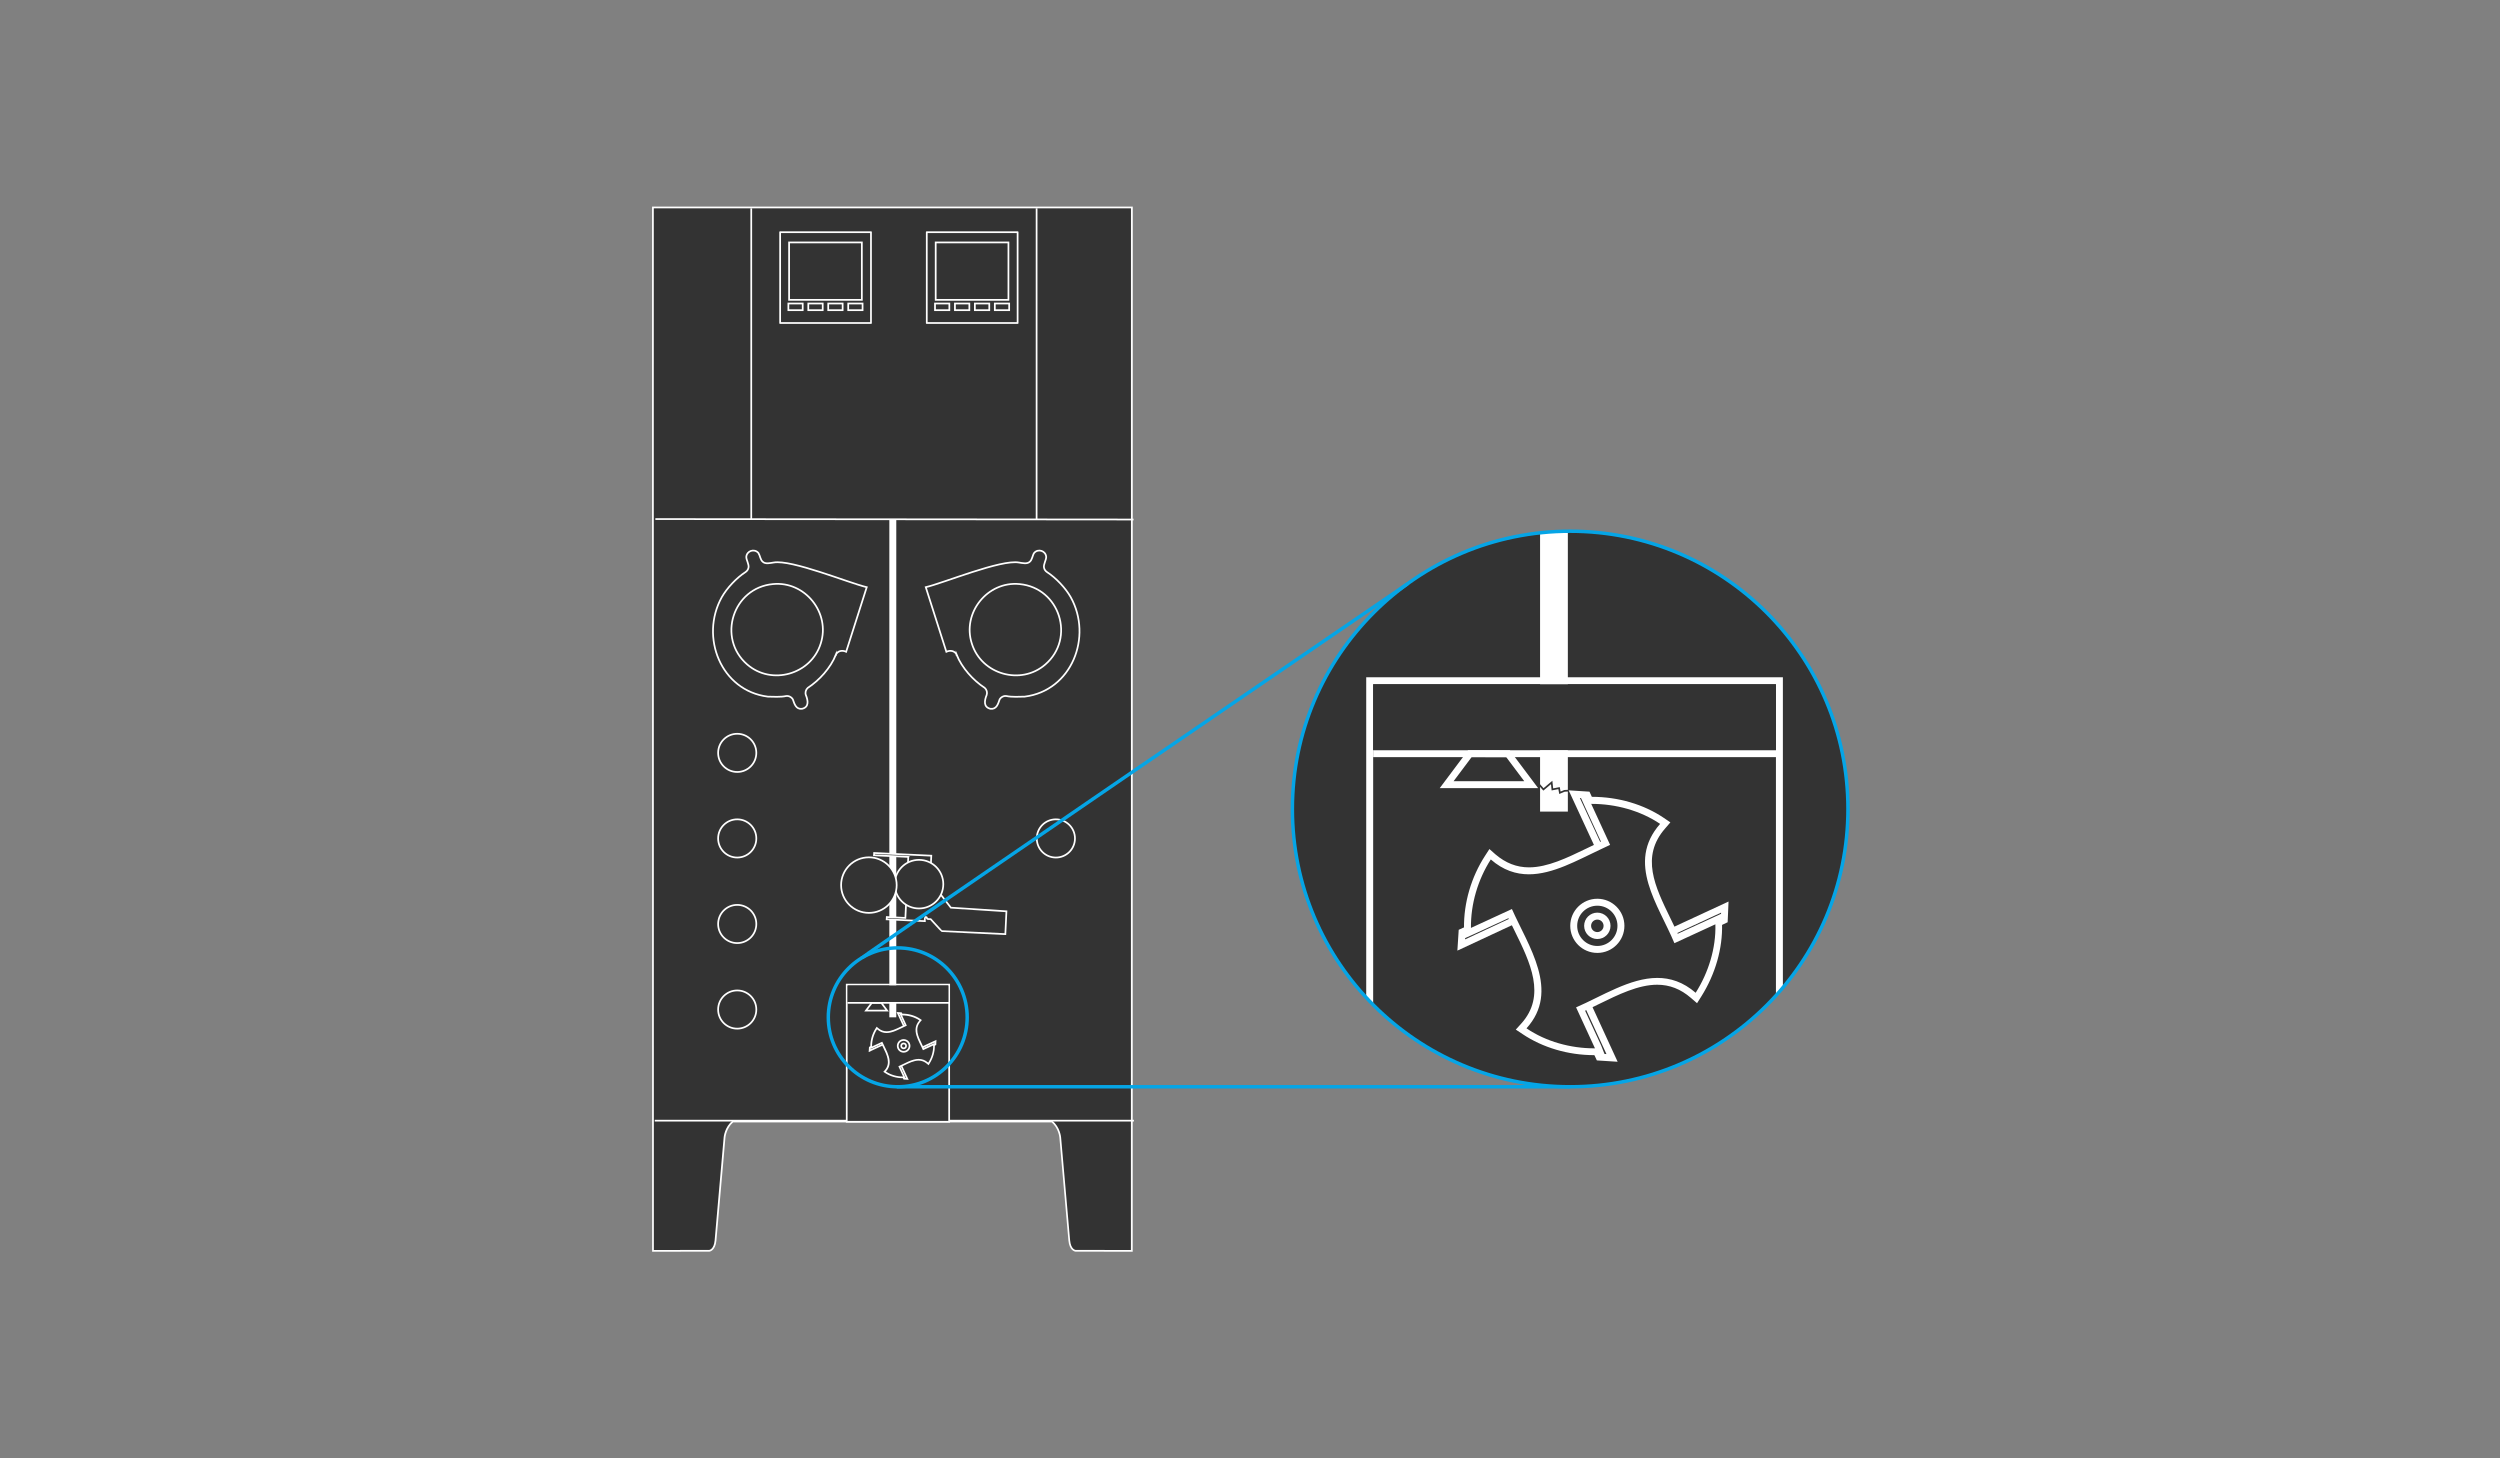 <?xml version="1.0" encoding="UTF-8"?>
<svg id="_レイヤー_2-2" data-name="レイヤー_2" xmlns="http://www.w3.org/2000/svg" width="720" height="420" xmlns:xlink="http://www.w3.org/1999/xlink" viewBox="0 0 720 420">
  <rect x="0" y="0" width="720" height="420" fill="#808080" stroke="none"/>
  <defs>
    <style>
      .cls-1, .cls-2, .cls-3, .cls-4, .cls-5, .cls-6, .cls-7 {
        stroke-miterlimit: 10;
      }

      .cls-1, .cls-2, .cls-3, .cls-5, .cls-6 {
        stroke: #fff;
      }

      .cls-1, .cls-3, .cls-8, .cls-4, .cls-5, .cls-7 {
        fill: none;
      }

      .cls-1, .cls-6 {
        stroke-width: 2px;
      }

      .cls-9 {
        fill: #fff;
      }

      .cls-2, .cls-3, .cls-4 {
        stroke-width: .5px;
      }

      .cls-2, .cls-10, .cls-6 {
        fill: #333;
      }

      .cls-4 {
        stroke: #333;
      }

      .cls-5 {
        stroke-width: 2px;
      }

      .cls-11 {
        clip-path: url(#clippath);
      }

      .cls-7 {
        stroke: #05a5e6;
      }
    </style>
    <clipPath id="clippath">
      <circle class="cls-8" cx="452.21" cy="232.99" r="80"/>
    </clipPath>
  </defs>
  <g>
    <g>
      <g>
        <path class="cls-10" d="M309.76,360.23c-.09,0-1.57-.2-1.82-3-.23-2.63-2.6-29.69-2.6-29.69,0-.03-.27-2.8-2.38-4.54h-91.91c-2.11,1.74-2.38,4.51-2.38,4.54,0,0-2.37,27.06-2.6,29.69-.25,2.81-1.73,2.99-1.79,3l-16.22.02-.02-210.76V59.75h137.92l-.02,300.5-16.19-.02h.01Z"/>
        <path class="cls-9" d="M325.72,60l-.02,300-15.94-.02s-1.34-.14-1.57-2.77c-.23-2.63-2.6-29.69-2.6-29.69,0,0-.25-2.94-2.54-4.77h-92.09c-2.29,1.83-2.54,4.77-2.54,4.77,0,0-2.36,27.06-2.6,29.69-.23,2.63-1.57,2.77-1.57,2.77l-15.94.02-.02-210.51V60h137.42M326.22,59.5h-138.43v89.99l.02,210.51v.5h.5l15.94-.02h.06c.07,0,1.75-.22,2.02-3.23.23-2.63,2.6-29.69,2.6-29.69,0-.03.26-2.64,2.22-4.31h91.73c1.97,1.67,2.22,4.29,2.22,4.31,0,0,2.36,27.06,2.6,29.69.27,3.01,1.95,3.22,2.02,3.23h.06l15.94.02h.5v-.5l.02-300v-.5h-.02Z"/>
      </g>
      <g>
        <path class="cls-9" d="M247.96,70.07v16.04h-20.45v-16.04h20.45M248.46,69.57h-21.45v17.04h21.45v-17.04h0Z"/>
        <path class="cls-9" d="M230.93,87.66v1.42h-3.63v-1.42h3.63M231.43,87.16h-4.63v2.42h4.63v-2.42h0Z"/>
        <path class="cls-9" d="M236.69,87.66v1.42h-3.65v-1.42h3.65M237.19,87.16h-4.65v2.42h4.65v-2.42h0Z"/>
        <path class="cls-9" d="M242.43,87.66v1.42h-3.65v-1.42h3.65M242.93,87.16h-4.65v2.42h4.65v-2.42h0Z"/>
        <path class="cls-9" d="M248.17,87.66v1.42h-3.63v-1.42h3.63M248.67,87.16h-4.63v2.42h4.63v-2.42h0Z"/>
        <path class="cls-9" d="M250.59,67.12v25.66h-25.66v-25.66h25.66M250.89,66.62h-26.26c-.11,0-.2.09-.2.2v26.26c0,.11.09.2.2.2h26.26c.11,0,.2-.09.2-.2v-26.26c0-.11-.09-.2-.2-.2h0Z"/>
      </g>
      <g>
        <path class="cls-9" d="M290.18,70.07v16.04h-20.45v-16.04h20.45M290.68,69.57h-21.45v17.04h21.45v-17.04h0Z"/>
        <path class="cls-9" d="M273.16,87.66v1.42h-3.63v-1.42h3.63M273.66,87.16h-4.63v2.42h4.63v-2.42h0Z"/>
        <path class="cls-9" d="M278.92,87.66v1.42h-3.65v-1.42h3.65M279.42,87.16h-4.65v2.42h4.65v-2.42h0Z"/>
        <path class="cls-9" d="M284.66,87.66v1.42h-3.65v-1.42h3.65M285.16,87.16h-4.65v2.42h4.65v-2.42h0Z"/>
        <path class="cls-9" d="M290.39,87.66v1.42h-3.63v-1.42h3.63M290.89,87.16h-4.63v2.42h4.63v-2.42h0Z"/>
        <path class="cls-9" d="M292.82,67.12v25.66h-25.66v-25.66h25.66M293.12,66.62h-26.26c-.11,0-.2.09-.2.2v26.26c0,.11.09.2.2.2h26.26c.11,0,.2-.09.2-.2v-26.26c0-.11-.09-.2-.2-.2h0Z"/>
      </g>
      <line class="cls-3" x1="326.46" y1="149.62" x2="188.74" y2="149.49"/>
      <line class="cls-3" x1="298.54" y1="149.62" x2="298.54" y2="60"/>
      <line class="cls-3" x1="216.36" y1="149.62" x2="216.36" y2="60"/>
      <line class="cls-3" x1="188.57" y1="322.75" x2="326.57" y2="322.75"/>
      <g>
        <path class="cls-2" d="M284.48,202.58c.54,1.36,2.5.71,2.15-.7-.51-1.37-2.55-.71-2.15.7Z"/>
        <path class="cls-2" d="M298.29,160.81c.52,1.37,2.5.74,2.15-.68-.5-1.36-2.54-.73-2.15.68Z"/>
        <path class="cls-2" d="M275.52,188.6c-.52-1.2-1.87-1.41-2.97-.89l-5.93-18.6c5.09-1.19,21.69-8.05,26.84-7.1.94.14,2.35.51,3.12-.23.7-.59.76-1.79,1.24-2.52,1.15-1.36,3.39-.63,3.49,1.16-.02.93-.83,2.13-.64,3.06.09.52.44,1,.87,1.28,2.55,1.64,5.34,4.59,6.83,7.23,6.36,11.42.28,26.94-13.26,28.64-1.26.05-3.95.14-5.18-.16-.79-.16-1.65.27-2.04.97-.45,1.3-.88,2.88-2.62,2.7-2.11-.49-1.75-2.42-1.11-3.98.24-.71.02-1.54-.54-2.04-3.38-2.21-6.58-5.77-8.11-9.54v.02Z"/>
        <path class="cls-2" d="M279.89,185.36c2.77,8.88,14.13,12.12,21.16,6.01,8.76-7.57,4.14-22.07-7.39-23.15-9.26-.93-16.65,8.3-13.77,17.14Z"/>
      </g>
      <g>
        <path class="cls-2" d="M231.76,202.58c-.54,1.36-2.5.71-2.15-.7.51-1.37,2.55-.71,2.15.7Z"/>
        <path class="cls-2" d="M217.96,160.81c-.52,1.37-2.5.74-2.15-.68.5-1.36,2.54-.73,2.15.68Z"/>
        <path class="cls-2" d="M240.72,188.6c.52-1.2,1.87-1.41,2.97-.89l5.93-18.6c-5.09-1.19-21.69-8.05-26.84-7.1-.94.14-2.35.51-3.12-.23-.7-.59-.76-1.79-1.24-2.52-1.15-1.36-3.39-.63-3.49,1.16.02.93.83,2.13.64,3.06-.09.52-.44,1-.87,1.28-2.55,1.64-5.34,4.59-6.83,7.23-6.36,11.42-.28,26.94,13.26,28.64,1.26.05,3.95.14,5.18-.16.79-.16,1.65.27,2.04.97.45,1.3.88,2.88,2.62,2.7,2.11-.49,1.75-2.42,1.11-3.98-.24-.71-.02-1.54.54-2.04,3.38-2.21,6.58-5.77,8.11-9.54v.02Z"/>
        <path class="cls-2" d="M236.36,185.36c-2.77,8.88-14.13,12.12-21.16,6.01-8.76-7.57-4.14-22.07,7.39-23.15,9.26-.93,16.65,8.3,13.77,17.14Z"/>
      </g>
      <g>
        <rect class="cls-10" x="243.86" y="283.57" width="29.5" height="39.5"/>
        <path class="cls-9" d="M273.11,283.82v39h-29v-39h29M273.61,283.32h-30v40h30v-40h0Z"/>
      </g>
      <polyline class="cls-2" points="258.71 307.08 260.38 310.67 261.31 310.73 259.47 306.73"/>
      <polyline class="cls-2" points="254.44 300.74 250.45 302.6 250.51 301.67 254.09 300.01"/>
      <polyline class="cls-2" points="260.44 295.74 258.59 291.74 259.52 291.8 261.17 295.39"/>
      <polyline class="cls-2" points="265.46 301.71 269.43 299.87 269.39 300.8 265.79 302.47"/>
      <g>
        <path class="cls-10" d="M260.02,310.28c-1.82,0-3.61-.52-5.02-1.48l-.24-.16.19-.21c1.93-2.14.72-4.6-.46-6.99-.18-.38-.37-.74-.53-1.1l-3.07,1.41v-.38c-.03-1.76.5-3.56,1.47-5.07l.16-.24.22.19c.78.68,1.62,1.01,2.58,1.01,1.4,0,2.84-.7,4.23-1.37.26-.13,1.29-.61,1.29-.61l-1.42-3.08h.39c1.88,0,3.67.52,5.08,1.48l.24.16-.19.21c-1.9,2.16-.76,4.49.34,6.75.22.45.44.9.63,1.34l3.06-1.41v.38c.06,1.7-.45,3.5-1.44,5.07l-.15.25-.22-.19c-.79-.68-1.64-1.01-2.6-1.01-1.42,0-2.88.72-4.3,1.41-.41.2-.82.4-1.22.58l1.41,3.07h-.44,0Z"/>
        <path class="cls-9" d="M259.86,292.44c1.7,0,3.49.48,4.91,1.44-2.47,2.81-.12,5.82,1.03,8.59l2.95-1.36c.05,1.72-.5,3.48-1.42,4.93-.9-.78-1.83-1.07-2.76-1.07-1.97,0-3.98,1.31-5.85,2.12l1.36,2.95h-.05c-1.7,0-3.47-.48-4.88-1.44,2.44-2.69.13-5.92-1.05-8.59l-2.95,1.36c-.02-1.72.5-3.48,1.43-4.93.89.78,1.82,1.07,2.74,1.07,1.72,0,3.47-1,5.11-1.77l.74-.35-1.36-2.95h.04M259.86,291.94h-.82l.32.71,1.15,2.5-.29.14c-.25.12-.51.24-.77.37-1.37.66-2.78,1.35-4.12,1.35-.89,0-1.68-.31-2.42-.94l-.43-.38-.31.48c-1,1.54-1.54,3.39-1.52,5.2v.77l.71-.32,2.49-1.15c.14.29.28.58.43.88,1.14,2.31,2.31,4.7.49,6.71l-.39.43.48.32c1.46.98,3.29,1.52,5.16,1.52h.78l-.28-.71-1.15-2.49c.33-.15.67-.32,1-.48,1.39-.68,2.83-1.39,4.19-1.39.9,0,1.69.31,2.43.95l.44.38.31-.49c1.01-1.61,1.54-3.46,1.49-5.21l-.02-.76-.69.32-2.48,1.14c-.17-.38-.35-.75-.53-1.12-1.11-2.28-2.16-4.43-.37-6.47l.37-.43-.47-.32c-1.45-.98-3.29-1.52-5.18-1.52h0Z"/>
      </g>
      <circle class="cls-3" cx="260.25" cy="301.22" r="1.7"/>
      <circle class="cls-3" cx="260.25" cy="301.22" r=".7"/>
      <circle class="cls-2" cx="212.32" cy="216.83" r="5.5"/>
      <circle class="cls-2" cx="212.32" cy="241.47" r="5.5"/>
      <circle class="cls-2" cx="304.09" cy="241.47" r="5.5"/>
      <circle class="cls-2" cx="212.32" cy="266.11" r="5.5"/>
      <circle class="cls-2" cx="212.32" cy="290.75" r="5.5"/>
      <line class="cls-3" x1="244.11" y1="288.82" x2="273.44" y2="288.82"/>
      <line class="cls-5" x1="257.13" y1="149.62" x2="257.13" y2="292.99"/>
      <path class="cls-2" d="M261.6,246.79l-9.89-.47.04-.66,16.46.78-.1,2.06,2.85,9.17,2.89,3.74,16,1.05-.31,6.57-18.29-.87c-.12-.02-2.85-3.07-3.22-3.45-.22-.06-1.07.11-1.07-.27-.03-.09-.01-.18-.08-.25-.1-.1-.29-.14-.39-.02-.21.22-.14,1.12-.14,1.12l-10.99-.52.04-.66,5.35.25.83-17.57h.02Z"/>
      <circle class="cls-2" cx="264.67" cy="254.64" r="7"/>
      <circle class="cls-2" cx="250.24" cy="254.91" r="8"/>
    </g>
    <polygon class="cls-3" points="251.08 288.82 249.4 291.05 255.49 291.05 253.82 288.82 251.08 288.82"/>
  </g>
  <rect class="cls-10" x="244.11" y="283.82" width="29" height="4.75"/>
  <g class="cls-11">
    <g>
      <g>
        <g>
          <path class="cls-10" d="M658.07,502.7c-.36,0-6.28-.8-7.28-12-.92-10.52-10.4-118.76-10.4-118.76,0-.12-1.08-11.2-9.52-18.16h-367.64c-8.44,6.96-9.52,18.04-9.52,18.16,0,0-9.48,108.24-10.4,118.76-1,11.24-6.92,11.96-7.16,12l-64.88.08-.08-843.04v-358.96h551.68l-.08,1202-64.76-.08h.04Z"/>
          <path class="cls-9" d="M721.91-698.22l-.08,1200-63.76-.08s-5.36-.56-6.28-11.08c-.92-10.52-10.4-118.76-10.4-118.76,0,0-1-11.76-10.16-19.08h-368.36c-9.16,7.32-10.16,19.08-10.16,19.08,0,0-9.44,108.24-10.4,118.76-.92,10.52-6.28,11.08-6.28,11.08l-63.76.08-.08-842.04v-357.96h549.68M723.91-700.22H170.19v359.96l.08,842.04v2h2l63.76-.08h.24c.28,0,7-.88,8.08-12.92.92-10.52,10.4-118.76,10.4-118.76,0-.12,1.04-10.56,8.88-17.24h366.92c7.88,6.68,8.88,17.16,8.88,17.24,0,0,9.44,108.24,10.4,118.76,1.08,12.04,7.8,12.88,8.08,12.92h.24l63.76.08h2v-2l.08-1200v-2h-.08Z"/>
        </g>
        <line class="cls-1" x1="173.31" y1="352.78" x2="725.31" y2="352.78"/>
        <g>
          <rect class="cls-10" x="394.47" y="196.06" width="118" height="158"/>
          <path class="cls-9" d="M511.47,197.06v156h-116v-156h116M513.47,195.06h-120v160h120v-160h0Z"/>
        </g>
        <polyline class="cls-6" points="453.87 290.08 460.55 304.44 464.27 304.68 456.91 288.68"/>
        <polyline class="cls-6" points="436.79 264.72 420.83 272.16 421.07 268.44 435.39 261.8"/>
        <polyline class="cls-6" points="460.79 244.72 453.39 228.72 457.11 228.96 463.71 243.32"/>
        <polyline class="cls-6" points="480.87 268.6 496.75 261.24 496.59 264.96 482.19 271.64"/>
        <g>
          <path class="cls-10" d="M459.11,302.88c-7.28,0-14.44-2.08-20.08-5.92l-.96-.64.76-.84c7.72-8.56,2.88-18.4-1.84-27.96-.72-1.52-1.48-2.96-2.12-4.4l-12.28,5.64v-1.52c-.12-7.04,2-14.24,5.88-20.28l.64-.96.88.76c3.12,2.72,6.48,4.04,10.32,4.04,5.6,0,11.36-2.8,16.92-5.48,1.04-.52,5.16-2.44,5.16-2.44l-5.68-12.32h1.56c7.52,0,14.68,2.08,20.32,5.92l.96.64-.76.84c-7.6,8.64-3.04,17.96,1.36,27,.88,1.8,1.76,3.6,2.52,5.36l12.24-5.64v1.52c.24,6.8-1.8,14-5.76,20.28l-.6,1-.88-.76c-3.16-2.72-6.56-4.04-10.4-4.04-5.68,0-11.52,2.88-17.2,5.64-1.64.8-3.28,1.6-4.88,2.32l5.64,12.28h-1.76l.04-.04Z"/>
          <path class="cls-9" d="M458.47,231.52c6.8,0,13.96,1.92,19.64,5.76-9.88,11.24-.48,23.28,4.12,34.36l11.8-5.44c.2,6.88-2,13.92-5.68,19.72-3.6-3.12-7.32-4.28-11.04-4.28-7.88,0-15.92,5.24-23.4,8.48l5.44,11.8h-.2c-6.8,0-13.88-1.92-19.52-5.76,9.76-10.76.52-23.68-4.2-34.36l-11.8,5.44c-.08-6.88,2-13.92,5.72-19.72,3.56,3.12,7.28,4.28,10.96,4.28,6.88,0,13.88-4,20.44-7.08l2.96-1.4-5.44-11.8h.16M458.47,229.52h-3.28l1.28,2.84,4.6,10-1.16.56c-1,.48-2.04.96-3.08,1.48-5.48,2.64-11.12,5.4-16.48,5.4-3.56,0-6.72-1.24-9.68-3.76l-1.72-1.52-1.24,1.92c-4,6.16-6.16,13.56-6.08,20.8v3.08l2.84-1.28,9.96-4.6c.56,1.16,1.12,2.32,1.72,3.52,4.56,9.24,9.24,18.8,1.96,26.84l-1.56,1.72,1.92,1.28c5.84,3.92,13.16,6.08,20.64,6.08h3.12l-1.12-2.84-4.6-9.96c1.32-.6,2.68-1.28,4-1.92,5.56-2.72,11.32-5.56,16.76-5.56,3.6,0,6.76,1.24,9.72,3.8l1.76,1.52,1.24-1.96c4.04-6.44,6.16-13.84,5.96-20.84l-.08-3.04-2.76,1.28-9.92,4.56c-.68-1.52-1.4-3-2.12-4.48-4.44-9.12-8.64-17.72-1.48-25.88l1.48-1.72-1.88-1.28c-5.8-3.92-13.16-6.08-20.72-6.08h0v.04Z"/>
        </g>
        <circle class="cls-1" cx="460.03" cy="266.64" r="6.8"/>
        <circle class="cls-1" cx="460.03" cy="266.64" r="2.8"/>
        <circle class="cls-6" cx="268.31" cy="27.66" r="22"/>
        <circle class="cls-6" cx="635.39" cy="27.66" r="22"/>
        <circle class="cls-6" cx="268.31" cy="126.22" r="22"/>
        <circle class="cls-6" cx="268.31" cy="224.78" r="22"/>
        <line class="cls-1" x1="395.47" y1="217.06" x2="512.79" y2="217.06"/>
        <rect class="cls-9" x="443.54" y="-339.74" width="8" height="573.49"/>
        <path class="cls-6" d="M465.42,48.94l-39.56-1.88.16-2.64,65.84,3.12-.4,8.24,11.4,36.68,11.56,14.96,64,4.2-1.24,26.28-73.16-3.48c-.48-.08-11.4-12.28-12.88-13.8-.88-.24-4.28.44-4.28-1.08-.12-.36-.04-.72-.32-1-.4-.4-1.16-.56-1.56-.08-.84.88-.56,4.48-.56,4.48l-43.96-2.08.16-2.64,21.4,1,3.32-70.28h.08Z"/>
        <circle class="cls-6" cx="477.7" cy="80.34" r="28"/>
        <circle class="cls-6" cx="419.98" cy="81.42" r="32"/>
        <rect class="cls-10" x="395.47" y="197.06" width="116" height="18.96"/>
      </g>
      <polygon class="cls-1" points="423.32 217.06 416.63 225.99 440.99 225.99 434.3 217.07 423.32 217.06"/>
    </g>
  </g>
  <circle class="cls-7" cx="452.21" cy="232.99" r="80"/>
  <circle class="cls-7" cx="258.55" cy="292.99" r="20"/>
  <path class="cls-7" d="M248.21,275.88c.53-.72,157.13-107.73,157.13-107.73"/>
  <line class="cls-7" x1="258.24" y1="312.99" x2="452.21" y2="312.99"/>
  <polyline class="cls-4" points="443.26 225.93 444.51 227.35 446.88 225.35 447.09 227.35 449.01 226.98 449.25 228.32 450.57 227.77 451.64 227.71"/>
</svg>